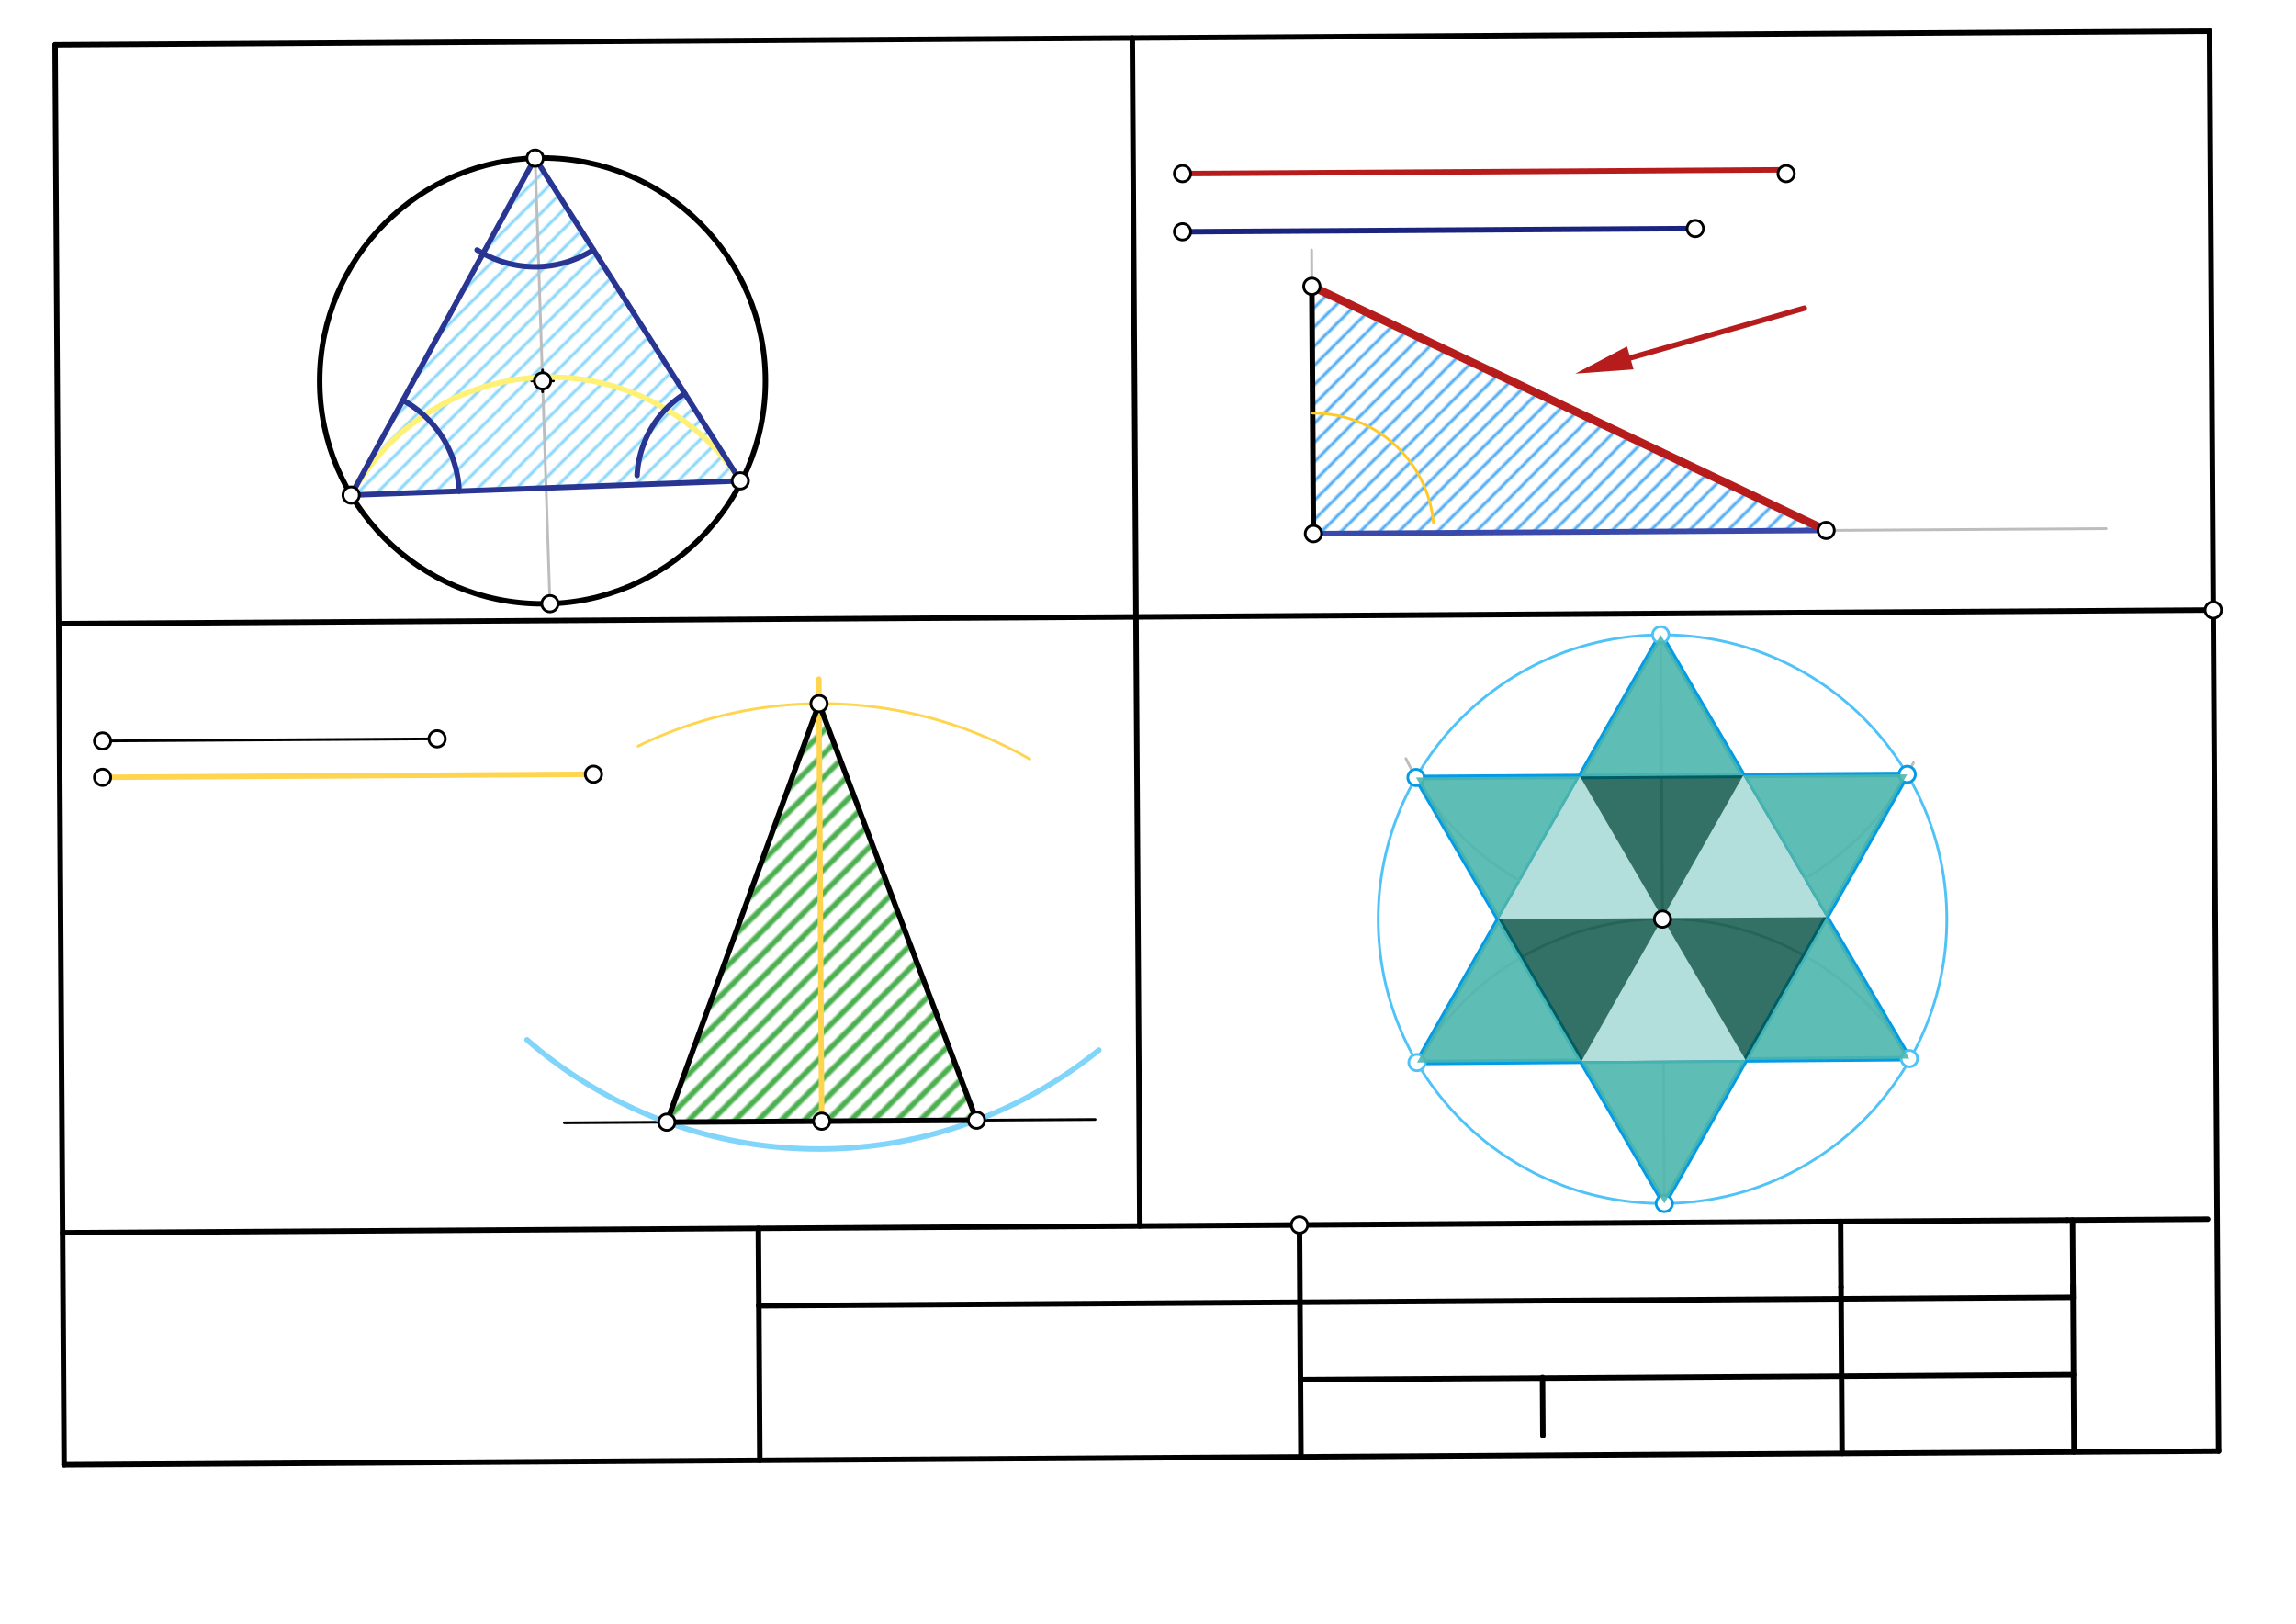 <svg xmlns="http://www.w3.org/2000/svg" class="svg--1it" height="100%" preserveAspectRatio="xMidYMid meet" viewBox="0 0 841.89 595.276" width="100%"><defs><marker id="marker-arrow" markerHeight="16" markerUnits="userSpaceOnUse" markerWidth="24" orient="auto-start-reverse" refX="24" refY="4" viewBox="0 0 24 8"><path d="M 0 0 L 24 4 L 0 8 z" stroke="inherit"></path></marker></defs><g class="aux-layer--1FB"><g class="element--2qn"><defs><pattern height="5" id="fill_60_fivqth__pattern-stripes" patternTransform="rotate(-45)" patternUnits="userSpaceOnUse" width="5"><rect fill="#81D4FA" height="1" transform="translate(0,0)" width="5"></rect></pattern></defs><g fill="url(#fill_60_fivqth__pattern-stripes)"><path d="M 196.215 57.965 L 128.749 181.51 L 271.464 176.283 L 196.215 57.965 Z" stroke="none"></path></g></g><g class="element--2qn"><defs><pattern height="5" id="fill_89_e70tfq__pattern-stripes" patternTransform="rotate(-45)" patternUnits="userSpaceOnUse" width="5"><rect fill="#42A5F5" height="1" transform="translate(0,0)" width="5"></rect></pattern></defs><g fill="url(#fill_89_e70tfq__pattern-stripes)"><path d="M 481.03 104.966 L 481.604 195.646 L 669.605 194.456 L 481.03 104.966 Z" stroke="none"></path></g></g><g class="element--2qn"><defs><pattern height="6" id="fill_130_aofjz1__pattern-stripes" patternTransform="rotate(-45)" patternUnits="userSpaceOnUse" width="6"><rect fill="#4CAF50" height="2" transform="translate(0,0)" width="6"></rect></pattern></defs><g fill="url(#fill_130_aofjz1__pattern-stripes)"><path d="M 300.328 257.945 L 244.51 411.408 L 358.083 410.689 L 300.328 257.945 Z" stroke="none"></path></g></g><g class="element--2qn"><line stroke="#BDBDBD" stroke-dasharray="none" stroke-linecap="round" stroke-width="1" x1="198.938" x2="196.215" y1="139.646" y2="57.965"></line></g><g class="element--2qn"><line stroke="#BDBDBD" stroke-dasharray="none" stroke-linecap="round" stroke-width="1" x1="198.938" x2="201.66" y1="139.646" y2="221.326"></line></g><g class="element--2qn"><line stroke="#BDBDBD" stroke-dasharray="none" stroke-linecap="round" stroke-width="1" x1="481.604" x2="772.268" y1="195.646" y2="193.806"></line></g><g class="element--2qn"><line stroke="#BDBDBD" stroke-dasharray="none" stroke-linecap="round" stroke-width="1" x1="481.604" x2="480.946" y1="195.646" y2="91.642"></line></g><g class="element--2qn"><line stroke="#B71C1C" stroke-dasharray="none" stroke-linecap="round" stroke-width="2" x1="597.796" x2="661.604" y1="131.21" y2="112.979"></line><path d="M577.604,136.979 l21,4.375 l0,-8.75 z" fill="#B71C1C" stroke="#B71C1C" stroke-width="0" transform="rotate(344.055, 577.604, 136.979)"></path></g><g class="element--2qn"><line stroke="#000000" stroke-dasharray="none" stroke-linecap="round" stroke-width="1" x1="37.604" x2="160.283" y1="271.646" y2="270.869"></line></g><g class="element--2qn"><line stroke="#000000" stroke-dasharray="none" stroke-linecap="round" stroke-width="1" x1="206.938" x2="401.554" y1="411.646" y2="410.414"></line></g><g class="element--2qn"><line stroke="#FFD54F" stroke-dasharray="none" stroke-linecap="round" stroke-width="2" x1="300.271" x2="301.297" y1="248.979" y2="411.049"></line></g><g class="element--2qn"><path d="M 377.604 278.313 A 153.107 153.107 0 0 0 233.963 273.543" fill="none" stroke="#FFD54F" stroke-dasharray="none" stroke-linecap="round" stroke-width="1"></path></g><g class="element--2qn"><path d="M 402.938 384.979 A 163.299 163.299 0 0 1 333.975 417.74" fill="none" stroke="#81D4FA" stroke-dasharray="none" stroke-linecap="round" stroke-width="2"></path></g><g class="element--2qn"><path d="M 333.975 417.74 A 163.299 163.299 0 0 1 193.225 381.215" fill="none" stroke="#81D4FA" stroke-dasharray="none" stroke-linecap="round" stroke-width="2"></path></g><g class="element--2qn"><g class="center--1s5"><line x1="605.604" y1="336.979" x2="613.604" y2="336.979" stroke="#4FC3F7" stroke-width="1" stroke-linecap="round"></line><line x1="609.604" y1="332.979" x2="609.604" y2="340.979" stroke="#4FC3F7" stroke-width="1" stroke-linecap="round"></line><circle class="hit--230" cx="609.604" cy="336.979" r="4" stroke="none" fill="transparent"></circle></g><circle cx="609.604" cy="336.979" fill="none" r="104.248" stroke="#4FC3F7" stroke-dasharray="none" stroke-width="1"></circle></g><g class="element--2qn"><line stroke="#BDBDBD" stroke-dasharray="none" stroke-linecap="round" stroke-width="1" x1="609.604" x2="610.264" y1="336.979" y2="441.225"></line></g><g class="element--2qn"><line stroke="#BDBDBD" stroke-dasharray="none" stroke-linecap="round" stroke-width="1" x1="609.604" x2="608.944" y1="336.979" y2="232.734"></line></g><g class="element--2qn"><path d="M 700.111 388.117 A 104.369 104.369 0 0 0 519.384 389.905" fill="none" stroke="#BDBDBD" stroke-dasharray="none" stroke-linecap="round" stroke-width="1"></path></g><g class="element--2qn"><line stroke="#039BE5" stroke-dasharray="none" stroke-linecap="round" stroke-width="2" x1="519.584" x2="700.111" y1="389.552" y2="388.117"></line></g><g class="element--2qn"><line stroke="#039BE5" stroke-dasharray="none" stroke-linecap="round" stroke-width="2" x1="700.111" x2="608.944" y1="388.117" y2="232.734"></line></g><g class="element--2qn"><line stroke="#039BE5" stroke-dasharray="none" stroke-linecap="round" stroke-width="2" x1="608.944" x2="519.584" y1="232.734" y2="389.552"></line></g><g class="element--2qn"><path d="M 701.604 279.646 A 103.858 103.858 0 0 1 515.521 278.106" fill="none" stroke="#BDBDBD" stroke-dasharray="none" stroke-linecap="round" stroke-width="1"></path></g><g class="element--2qn"><line stroke="#039BE5" stroke-dasharray="none" stroke-linecap="round" stroke-width="2" x1="519.218" x2="610.264" y1="285.038" y2="441.225"></line></g><g class="element--2qn"><line stroke="#039BE5" stroke-dasharray="none" stroke-linecap="round" stroke-width="2" x1="610.264" x2="699.326" y1="441.225" y2="283.898"></line></g><g class="element--2qn"><line stroke="#039BE5" stroke-dasharray="none" stroke-linecap="round" stroke-width="2" x1="519.218" x2="699.326" y1="285.038" y2="283.898"></line></g><g class="element--2qn"><circle cx="37.604" cy="271.646" r="3" stroke="#000000" stroke-width="1" fill="#ffffff"></circle>}</g><g class="element--2qn"><circle cx="160.283" cy="270.869" r="3" stroke="#000000" stroke-width="1" fill="#ffffff"></circle>}</g><g class="element--2qn"><circle cx="519.584" cy="389.552" r="3" stroke="#4FC3F7" stroke-width="1" fill="#ffffff"></circle>}</g><g class="element--2qn"><circle cx="700.111" cy="388.117" r="3" stroke="#4FC3F7" stroke-width="1" fill="#ffffff"></circle>}</g><g class="element--2qn"><circle cx="608.944" cy="232.734" r="3" stroke="#4FC3F7" stroke-width="1" fill="#ffffff"></circle>}</g><g class="element--2qn"><circle cx="519.218" cy="285.038" r="3" stroke="#039BE5" stroke-width="1" fill="#ffffff"></circle>}</g><g class="element--2qn"><circle cx="699.326" cy="283.898" r="3" stroke="#039BE5" stroke-width="1" fill="#ffffff"></circle>}</g><g class="element--2qn"><circle cx="610.264" cy="441.225" r="3" stroke="#039BE5" stroke-width="1" fill="#ffffff"></circle>}</g></g><g class="main-layer--3Vd"><g class="element--2qn"><g fill="#4DB6AC" opacity="0.9"><path d="M 608.944 232.734 L 579.357 284.657 L 639.187 284.279 L 608.944 232.734 Z" stroke="none"></path></g></g><g class="element--2qn"><g fill="#4DB6AC" opacity="0.9"><path d="M 699.326 283.898 L 639.187 284.279 L 669.685 336.259 L 699.326 283.898 Z" stroke="none"></path></g></g><g class="element--2qn"><g fill="#4DB6AC" opacity="0.9"><path d="M 669.685 336.259 L 640.057 388.595 L 700.111 388.117 L 669.685 336.259 Z" stroke="none"></path></g></g><g class="element--2qn"><g fill="#4DB6AC" opacity="0.9"><path d="M 610.264 441.225 L 640.057 388.595 L 579.863 389.073 L 610.264 441.225 Z" stroke="none"></path></g></g><g class="element--2qn"><g fill="#4DB6AC" opacity="0.9"><path d="M 549.519 337.019 L 519.584 389.552 L 579.863 389.073 L 549.519 337.019 Z" stroke="none"></path></g></g><g class="element--2qn"><g fill="#004D40" opacity="0.8"><path d="M 579.357 284.657 L 639.187 284.279 L 669.685 336.259 L 640.057 388.595 L 579.863 389.073 L 549.519 337.019 L 579.357 284.657 Z" stroke="none"></path></g></g><g class="element--2qn"><g fill="#4DB6AC" opacity="0.9"><path d="M 519.218 285.038 L 549.519 337.019 L 579.357 284.657 L 519.218 285.038 Z" stroke="none"></path></g></g><g class="element--2qn"><g fill="#B2DFDB" opacity="1"><path d="M 609.602 336.59 L 549.519 337.019 L 579.357 284.657 L 609.602 336.59 Z" stroke="none"></path></g></g><g class="element--2qn"><g fill="#B2DFDB" opacity="1"><path d="M 609.602 336.59 L 639.187 284.279 L 669.685 336.259 L 609.602 336.59 Z" stroke="none"></path></g></g><g class="element--2qn"><g fill="#B2DFDB" opacity="1"><path d="M 609.602 336.59 L 579.863 389.073 L 640.057 388.595 L 609.602 336.59 Z" stroke="none"></path></g></g><g class="element--2qn"><line stroke="#000000" stroke-dasharray="none" stroke-linecap="round" stroke-width="2" x1="23.493" x2="813.493" y1="536.993" y2="531.993"></line></g><g class="element--2qn"><line stroke="#000000" stroke-dasharray="none" stroke-linecap="round" stroke-width="2" x1="23.493" x2="20.198" y1="536.993" y2="16.449"></line></g><g class="element--2qn"><line stroke="#000000" stroke-dasharray="none" stroke-linecap="round" stroke-width="2" x1="813.493" x2="810.198" y1="531.993" y2="11.449"></line></g><g class="element--2qn"><line stroke="#000000" stroke-dasharray="none" stroke-linecap="round" stroke-width="2" x1="20.198" x2="810.198" y1="16.449" y2="11.449"></line></g><g class="element--2qn"><line stroke="#000000" stroke-dasharray="none" stroke-linecap="round" stroke-width="2" x1="757.97" x2="22.955" y1="447.303" y2="451.955"></line></g><g class="element--2qn"><line stroke="#000000" stroke-dasharray="none" stroke-linecap="round" stroke-width="2" x1="757.97" x2="809.506" y1="447.303" y2="446.977"></line></g><g class="element--2qn"><line stroke="#000000" stroke-dasharray="none" stroke-linecap="round" stroke-width="2" x1="675.062" x2="675.448" y1="471.876" y2="532.867"></line></g><g class="element--2qn"><line stroke="#000000" stroke-dasharray="none" stroke-linecap="round" stroke-width="2" x1="675.062" x2="674.91" y1="471.876" y2="447.829"></line></g><g class="element--2qn"><line stroke="#000000" stroke-dasharray="none" stroke-linecap="round" stroke-width="2" x1="760.1" x2="760.486" y1="471.337" y2="532.329"></line></g><g class="element--2qn"><line stroke="#000000" stroke-dasharray="none" stroke-linecap="round" stroke-width="2" x1="759.948" x2="760.13" y1="447.291" y2="476.084"></line></g><g class="element--2qn"><line stroke="#000000" stroke-dasharray="none" stroke-linecap="round" stroke-width="2" x1="278.068" x2="278.247" y1="450.341" y2="478.687"></line></g><g class="element--2qn"><line stroke="#000000" stroke-dasharray="none" stroke-linecap="round" stroke-width="2" x1="278.247" x2="760.127" y1="478.687" y2="475.637"></line></g><g class="element--2qn"><line stroke="#000000" stroke-dasharray="none" stroke-linecap="round" stroke-width="2" x1="278.247" x2="278.606" y1="478.687" y2="535.378"></line></g><g class="element--2qn"><line stroke="#000000" stroke-dasharray="none" stroke-linecap="round" stroke-width="2" x1="476.489" x2="476.848" y1="449.085" y2="505.777"></line></g><g class="element--2qn"><line stroke="#000000" stroke-dasharray="none" stroke-linecap="round" stroke-width="2" x1="476.848" x2="760.307" y1="505.777" y2="503.983"></line></g><g class="element--2qn"><line stroke="#000000" stroke-dasharray="none" stroke-linecap="round" stroke-width="2" x1="476.848" x2="477.027" y1="505.777" y2="534.123"></line></g><g class="element--2qn"><line stroke="#000000" stroke-dasharray="none" stroke-linecap="round" stroke-width="2" x1="417.955" x2="415.198" y1="449.455" y2="13.949"></line></g><g class="element--2qn"><line stroke="#000000" stroke-dasharray="none" stroke-linecap="round" stroke-width="2" x1="21.542" x2="811.542" y1="228.65" y2="223.65"></line></g><g class="element--2qn"><g class="center--1s5"><line x1="194.938" y1="139.646" x2="202.938" y2="139.646" stroke="#000000" stroke-width="1" stroke-linecap="round"></line><line x1="198.938" y1="135.646" x2="198.938" y2="143.646" stroke="#000000" stroke-width="1" stroke-linecap="round"></line><circle class="hit--230" cx="198.938" cy="139.646" r="4" stroke="none" fill="transparent"></circle></g><circle cx="198.938" cy="139.646" fill="none" r="81.726" stroke="#000000" stroke-dasharray="none" stroke-width="2"></circle></g><g class="element--2qn"><path d="M 271.464 176.283 A 83.075 83.075 0 0 0 128.7 181.599" fill="none" stroke="#FFF176" stroke-dasharray="none" stroke-linecap="round" stroke-width="2"></path></g><g class="element--2qn"><line stroke="#283593" stroke-dasharray="none" stroke-linecap="round" stroke-width="2" x1="128.749" x2="271.464" y1="181.51" y2="176.283"></line></g><g class="element--2qn"><line stroke="#283593" stroke-dasharray="none" stroke-linecap="round" stroke-width="2" x1="271.464" x2="196.215" y1="176.283" y2="57.965"></line></g><g class="element--2qn"><line stroke="#283593" stroke-dasharray="none" stroke-linecap="round" stroke-width="2" x1="196.215" x2="128.749" y1="57.965" y2="181.51"></line></g><g class="element--2qn"><path d="M 168.335 180.06 A 39.613 39.613 0 0 0 147.734 146.744" fill="none" stroke="#283593" stroke-dasharray="none" stroke-linecap="round" stroke-width="2"></path></g><g class="element--2qn"><path d="M 233.604 174.313 A 37.911 37.911 0 0 1 251.119 144.294" fill="none" stroke="#283593" stroke-dasharray="none" stroke-linecap="round" stroke-width="2"></path></g><g class="element--2qn"><path d="M 174.938 91.646 A 39.838 39.838 0 0 0 217.594 91.581" fill="none" stroke="#283593" stroke-dasharray="none" stroke-linecap="round" stroke-width="2"></path></g><g class="element--2qn"><line stroke="#B71C1C" stroke-dasharray="none" stroke-linecap="round" stroke-width="2" x1="433.604" x2="656.287" y1="63.646" y2="62.236"></line></g><g class="element--2qn"><line stroke="#1A237E" stroke-dasharray="none" stroke-linecap="round" stroke-width="2" x1="433.604" x2="621.614" y1="84.979" y2="83.789"></line></g><g class="element--2qn"><line stroke="#3949AB" stroke-dasharray="none" stroke-linecap="round" stroke-width="2" x1="481.604" x2="669.605" y1="195.646" y2="194.456"></line></g><g class="element--2qn"><line stroke="#000000" stroke-dasharray="none" stroke-linecap="round" stroke-width="2" x1="481.604" x2="481.03" y1="195.646" y2="104.966"></line></g><g class="element--2qn"><line stroke="#B71C1C" stroke-dasharray="none" stroke-linecap="round" stroke-width="3" x1="481.03" x2="669.605" y1="104.966" y2="194.456"></line></g><g class="element--2qn"><path d="M 525.604 191.646 A 44.181 44.181 0 0 0 481.325 151.465" fill="none" stroke="#FFCA28" stroke-dasharray="none" stroke-linecap="round" stroke-width="1"></path></g><g class="element--2qn"><line stroke="#FFD54F" stroke-dasharray="none" stroke-linecap="round" stroke-width="2" x1="37.604" x2="217.622" y1="284.979" y2="283.84"></line></g><g class="element--2qn"><line stroke="#000000" stroke-dasharray="none" stroke-linecap="round" stroke-width="2" x1="565.604" x2="565.739" y1="504.979" y2="526.303"></line></g><g class="element--2qn"><line stroke="#000000" stroke-dasharray="none" stroke-linecap="round" stroke-width="2" x1="358.083" x2="300.328" y1="410.689" y2="257.945"></line></g><g class="element--2qn"><line stroke="#000000" stroke-dasharray="none" stroke-linecap="round" stroke-width="2" x1="300.328" x2="244.51" y1="257.945" y2="411.408"></line></g><g class="element--2qn"><line stroke="#000000" stroke-dasharray="none" stroke-linecap="round" stroke-width="2" x1="244.51" x2="358.083" y1="411.408" y2="410.689"></line></g><g class="element--2qn"><circle cx="476.489" cy="449.085" r="3" stroke="#000000" stroke-width="1" fill="#ffffff"></circle>}</g><g class="element--2qn"><circle cx="811.542" cy="223.65" r="3" stroke="#000000" stroke-width="1" fill="#ffffff"></circle>}</g><g class="element--2qn"><circle cx="198.938" cy="139.646" r="3" stroke="#000000" stroke-width="1" fill="#ffffff"></circle>}</g><g class="element--2qn"><circle cx="201.66" cy="221.326" r="3" stroke="#000000" stroke-width="1" fill="#ffffff"></circle>}</g><g class="element--2qn"><circle cx="128.749" cy="181.51" r="3" stroke="#000000" stroke-width="1" fill="#ffffff"></circle>}</g><g class="element--2qn"><circle cx="271.464" cy="176.283" r="3" stroke="#000000" stroke-width="1" fill="#ffffff"></circle>}</g><g class="element--2qn"><circle cx="196.215" cy="57.965" r="3" stroke="#000000" stroke-width="1" fill="#ffffff"></circle>}</g><g class="element--2qn"><circle cx="433.604" cy="63.646" r="3" stroke="#000000" stroke-width="1" fill="#ffffff"></circle>}</g><g class="element--2qn"><circle cx="654.938" cy="63.646" r="3" stroke="#000000" stroke-width="1" fill="#ffffff"></circle>}</g><g class="element--2qn"><circle cx="433.604" cy="84.979" r="3" stroke="#000000" stroke-width="1" fill="#ffffff"></circle>}</g><g class="element--2qn"><circle cx="621.614" cy="83.789" r="3" stroke="#000000" stroke-width="1" fill="#ffffff"></circle>}</g><g class="element--2qn"><circle cx="481.604" cy="195.646" r="3" stroke="#000000" stroke-width="1" fill="#ffffff"></circle>}</g><g class="element--2qn"><circle cx="669.605" cy="194.456" r="3" stroke="#000000" stroke-width="1" fill="#ffffff"></circle>}</g><g class="element--2qn"><circle cx="481.03" cy="104.966" r="3" stroke="#000000" stroke-width="1" fill="#ffffff"></circle>}</g><g class="element--2qn"><circle cx="37.604" cy="284.979" r="3" stroke="#000000" stroke-width="1" fill="#ffffff"></circle>}</g><g class="element--2qn"><circle cx="217.622" cy="283.84" r="3" stroke="#000000" stroke-width="1" fill="#ffffff"></circle>}</g><g class="element--2qn"><circle cx="301.297" cy="411.049" r="3" stroke="#000000" stroke-width="1" fill="#ffffff"></circle>}</g><g class="element--2qn"><circle cx="300.328" cy="257.945" r="3" stroke="#000000" stroke-width="1" fill="#ffffff"></circle>}</g><g class="element--2qn"><circle cx="244.51" cy="411.408" r="3" stroke="#000000" stroke-width="1" fill="#ffffff"></circle>}</g><g class="element--2qn"><circle cx="358.083" cy="410.689" r="3" stroke="#000000" stroke-width="1" fill="#ffffff"></circle>}</g><g class="element--2qn"><circle cx="609.604" cy="336.979" r="3" stroke="#000000" stroke-width="1" fill="#ffffff"></circle>}</g></g><g class="snaps-layer--2PT"></g><g class="temp-layer--rAP"></g></svg>